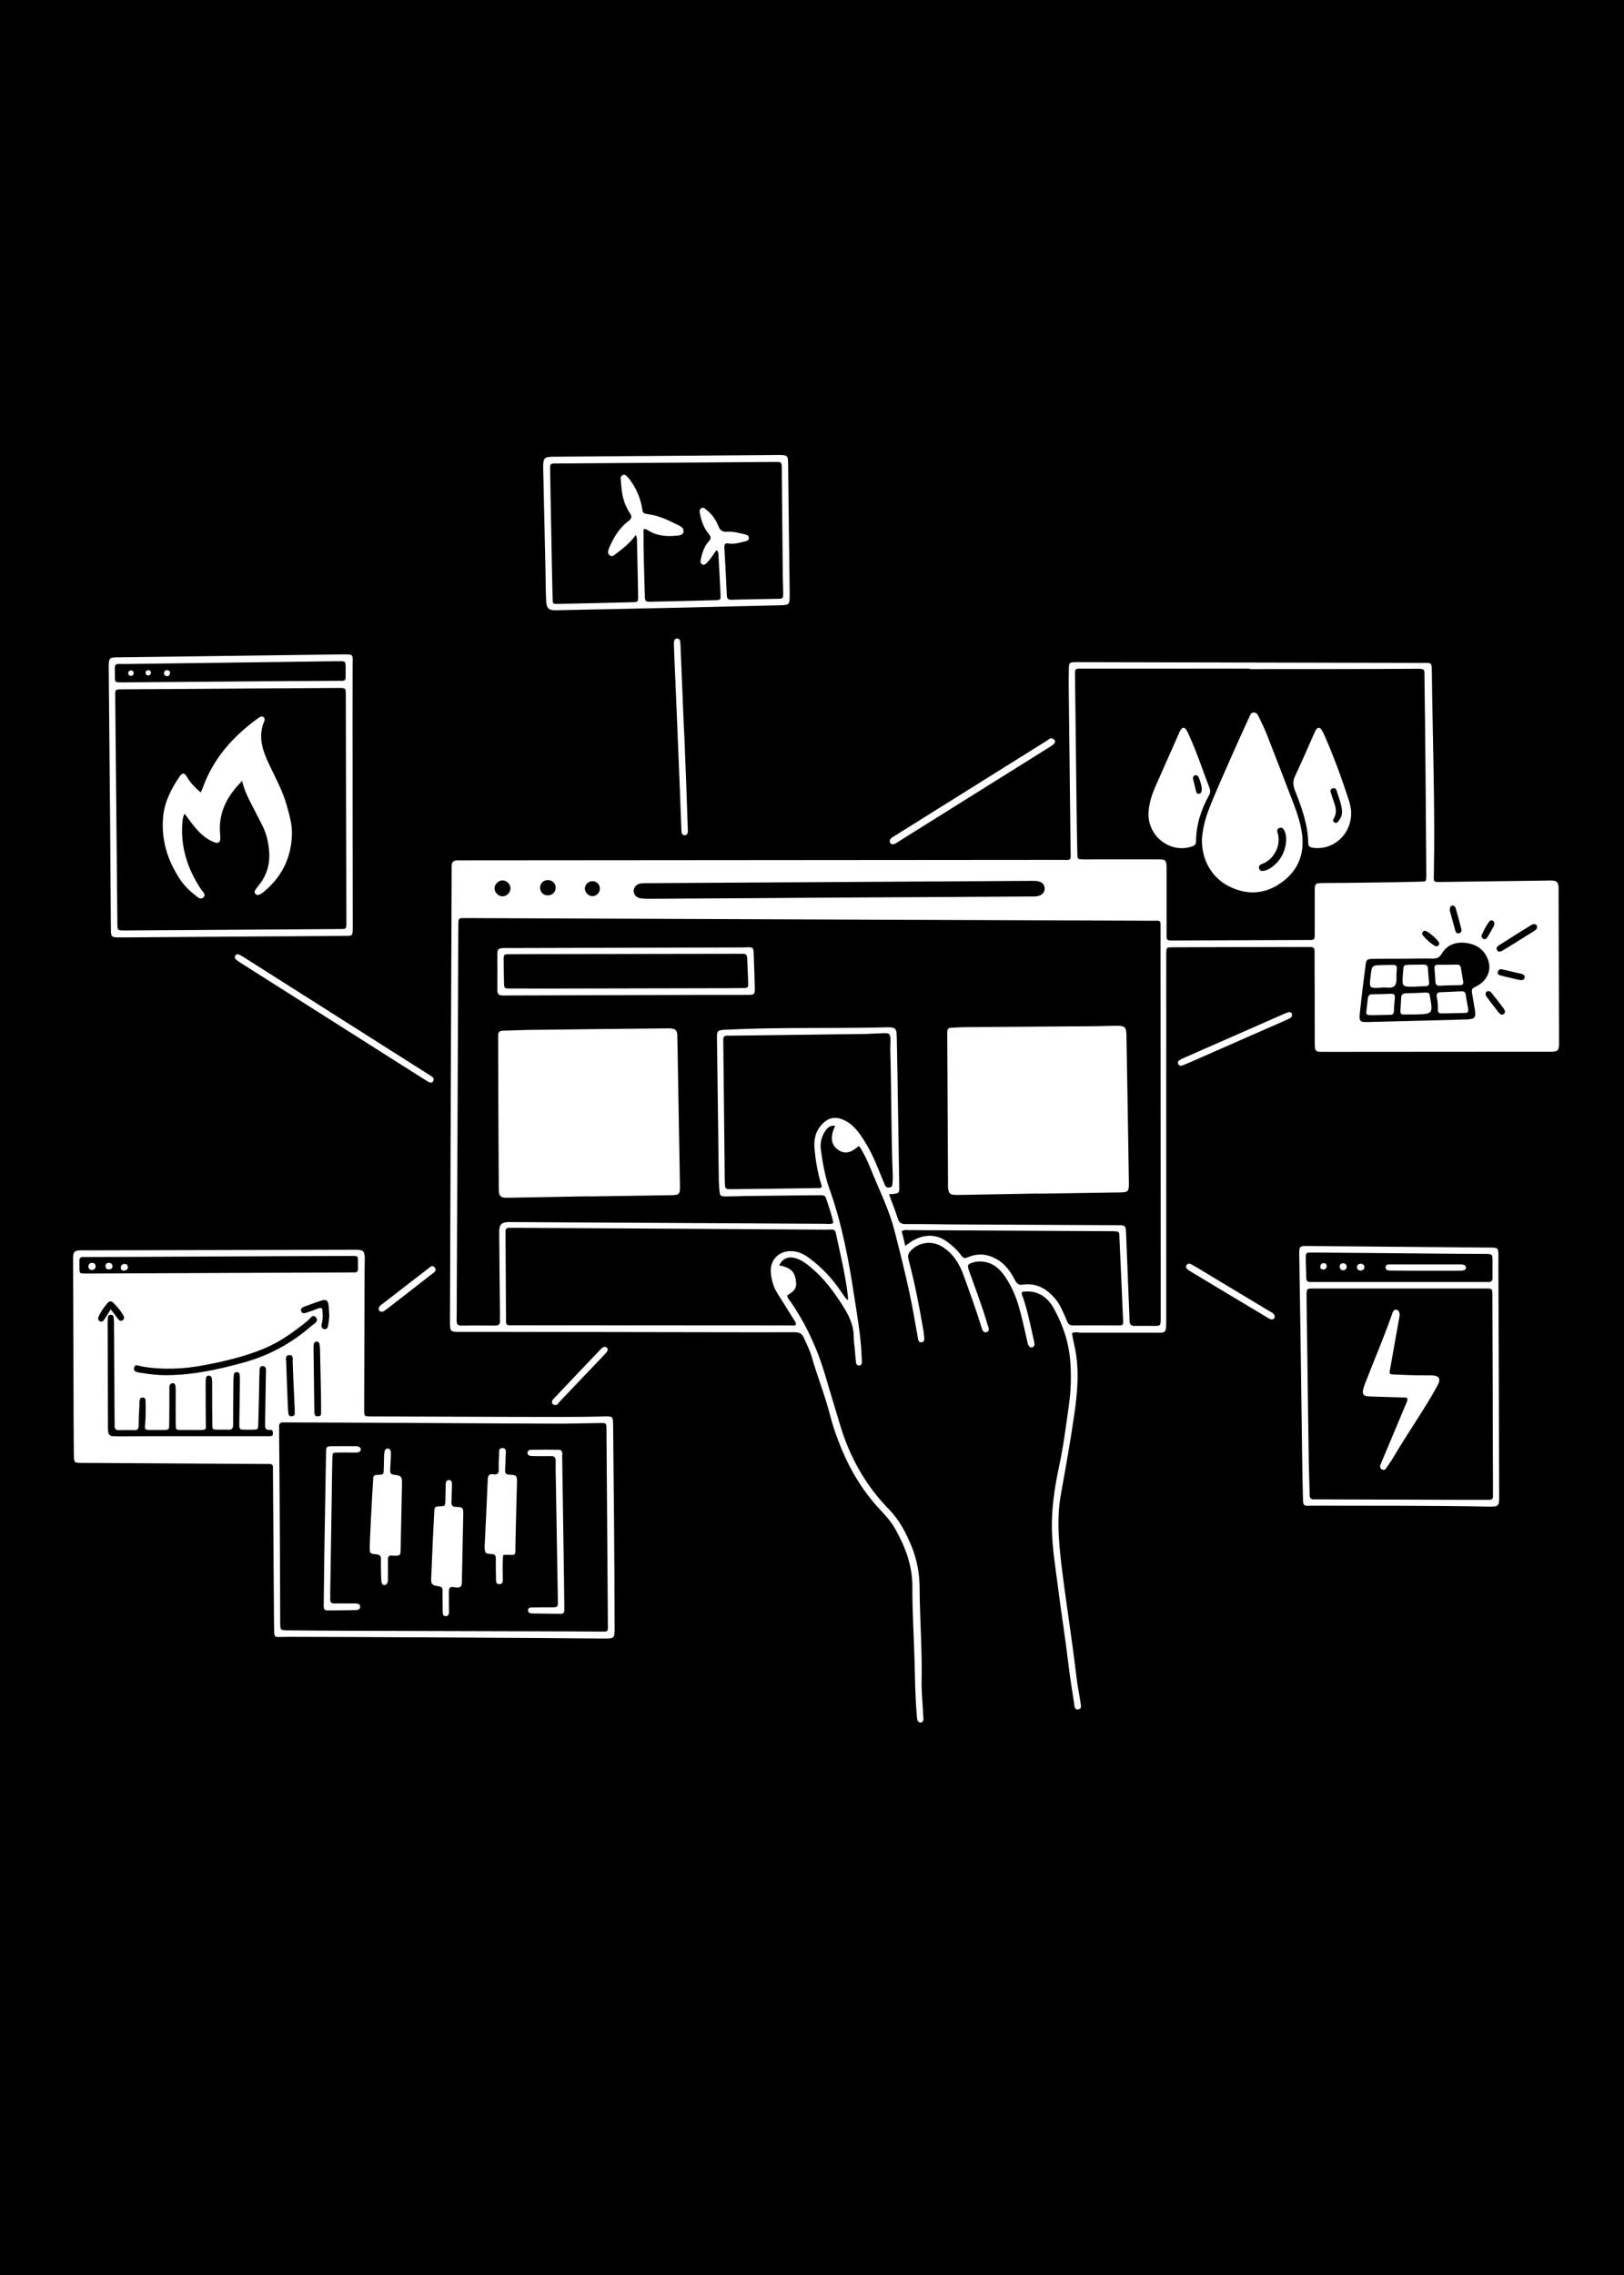 <svg width="200" height="280" viewBox="0 0 200 280" fill="none" xmlns="http://www.w3.org/2000/svg">
<rect width="200" height="280" fill="black"/>
<path d="M132.014 164.1C132.166 165.012 132.413 165.925 132.546 166.856C132.888 169.29 132.641 171.685 132.299 174.1C131.824 177.408 131.234 180.678 130.645 183.967C130.151 186.685 130.36 189.404 130.664 192.123C131.215 196.876 132.014 201.609 132.565 206.362C132.679 207.408 132.907 208.454 133.059 209.499C133.097 209.803 133.268 210.26 132.85 210.374C132.318 210.507 132.318 209.956 132.28 209.651C131.995 207.883 131.729 206.115 131.52 204.347C131.158 201.362 130.683 198.416 130.303 195.431C129.999 192.997 129.581 190.583 129.543 188.111C129.505 185.545 129.885 183.035 130.417 180.545C130.968 177.997 131.291 175.412 131.653 172.826C131.881 171.134 131.938 169.442 131.824 167.75C131.672 165.335 130.93 163.111 129.771 161.02C128.878 159.404 127.49 158.738 125.874 159.005C125.76 159.271 125.912 159.48 125.988 159.689C126.578 161.438 126.939 163.263 127.338 165.069C127.376 165.221 127.414 165.373 127.395 165.507C127.376 165.659 127.281 165.792 127.11 165.83C126.939 165.868 126.825 165.811 126.711 165.659C126.559 165.449 126.54 165.202 126.483 164.974C126.141 163.491 125.836 162.008 125.399 160.564C125 159.271 124.449 158.073 123.67 156.97C122.909 155.906 121.921 155.221 120.552 155.259C120.381 155.259 120.191 155.297 120.02 155.335C119.108 155.563 119.07 155.678 119.393 156.552C120.172 158.719 120.99 160.868 121.636 163.092C121.731 163.396 121.959 163.795 121.522 163.948C121.085 164.1 120.971 163.662 120.876 163.358C120.21 161.21 119.45 159.119 118.69 157.008C118.158 155.544 117.397 154.29 116.029 153.434C114.755 152.655 113.159 152.864 112.151 153.947C111.847 154.271 111.771 154.575 111.885 155.012C112.646 157.883 113.216 160.792 113.71 163.719C113.748 163.967 113.786 164.195 113.805 164.442C113.843 164.746 113.9 165.126 113.52 165.202C113.102 165.278 113.083 164.898 113.026 164.594C112.874 163.7 112.703 162.807 112.55 161.913C111.923 158.396 111.049 154.917 110.156 151.457C109.585 149.214 108.597 147.122 107.704 145.012C107.228 143.871 106.791 142.693 106.164 141.628C106.05 141.419 105.955 141.191 105.746 141.058C104.739 141.951 103.959 142.065 103.161 141.476C102.325 140.849 102.211 139.879 102.857 138.567C102.135 138.453 101.792 138.928 101.507 139.404C101.127 140.05 100.994 140.753 101.089 141.495C101.317 143.111 101.583 144.727 102.135 146.286C103.693 150.62 104.529 155.107 105.214 159.632C105.556 161.875 105.955 164.119 106.088 166.381C106.107 166.799 106.126 167.237 106.145 167.655C106.145 167.845 106.069 168.016 105.86 168.054C105.613 168.092 105.442 167.94 105.423 167.712C105.366 167.18 105.309 166.628 105.271 166.077C105.214 165.526 105.138 164.993 105.138 164.442C105.119 163.054 104.529 161.875 103.807 160.735C102.705 158.986 101.469 157.332 99.873 156.001C99.264 155.487 98.637 155.012 97.858 154.822C97.003 154.613 96.356 154.936 95.957 155.735C97.269 155.982 97.801 156.438 97.991 157.446C98.181 158.415 97.953 158.852 96.965 159.423C96.946 159.765 97.193 159.974 97.364 160.202C99.246 162.959 100.633 165.925 101.583 169.119C102.192 171.21 102.838 173.301 103.465 175.393C104.644 179.328 106.601 182.826 109.471 185.754C110.764 187.085 111.562 188.625 112.246 190.279C112.931 191.952 113.254 193.701 113.254 195.507C113.273 199.271 113.577 203.016 113.501 206.781C113.463 208.206 113.634 209.632 113.691 211.039C113.691 211.229 113.729 211.4 113.729 211.591C113.729 211.781 113.634 211.952 113.425 211.99C113.159 212.047 113.026 211.857 112.969 211.648C112.912 211.419 112.912 211.172 112.893 210.925C112.703 208.758 112.684 206.571 112.627 204.385C112.55 201.362 112.341 198.32 112.36 195.298C112.379 192.674 111.467 190.317 110.194 188.073C109.585 187.009 108.692 186.172 107.894 185.26C105.803 182.883 104.301 180.164 103.199 177.218C102.819 176.229 102.496 175.221 102.23 174.195C101.602 171.761 100.671 169.423 99.968 167.008C99.74 166.191 99.341 165.43 98.998 164.651C98.77 164.138 98.447 163.967 97.877 163.967C94.703 163.986 91.51 163.967 88.335 163.967C77.825 163.948 67.295 163.929 56.784 163.929C55.415 163.929 55.415 163.929 55.415 162.579C55.472 144.061 55.548 125.525 55.624 107.008C55.624 106.856 55.624 106.704 55.624 106.552C55.624 106.095 55.871 105.905 56.309 105.886C56.613 105.886 56.917 105.886 57.221 105.886C81.664 105.867 106.088 105.848 130.531 105.829C132.052 105.829 131.862 106.057 131.843 104.46C131.767 97.825 131.691 91.19 131.615 84.536C131.615 83.776 131.615 83.015 131.634 82.255C131.653 81.552 131.71 81.513 132.432 81.495C132.679 81.495 132.926 81.495 133.154 81.495C147.124 81.532 161.114 81.552 175.084 81.59C176.319 81.59 176.319 81.418 176.338 82.825C176.433 91.038 176.737 99.251 176.585 107.464C176.566 108.662 176.452 108.548 177.631 108.548C181.926 108.491 186.241 108.434 190.536 108.377C190.746 108.377 190.955 108.358 191.164 108.377C191.734 108.415 191.886 108.586 191.943 109.156C191.962 109.327 191.943 109.518 191.943 109.708C191.962 115.829 191.981 121.951 192 128.073C192 128.263 192 128.434 192 128.624C191.943 129.29 191.829 129.404 191.164 129.442C190.974 129.461 190.803 129.442 190.612 129.442C181.451 129.442 172.309 129.461 163.147 129.461C161.931 129.461 161.931 129.461 161.912 128.263C161.912 124.898 161.912 121.533 161.893 118.168C161.893 117.921 161.893 117.673 161.893 117.445C161.893 116.552 161.893 116.552 160.999 116.552C155.506 116.552 150.032 116.571 144.539 116.59C144.349 116.59 144.178 116.59 143.988 116.609C143.76 116.609 143.665 116.742 143.646 116.951C143.627 117.255 143.627 117.559 143.627 117.864C143.627 132.712 143.627 147.579 143.627 162.427C143.627 164.214 143.589 164.024 142.049 164.024C139.027 164.024 135.986 164.024 132.964 164.024C132.698 163.986 132.356 163.891 132.014 164.1ZM109.49 147.008C109.87 148.016 110.251 148.985 110.555 149.955C110.726 150.487 110.992 150.658 111.524 150.658C113.406 150.639 115.287 150.678 117.169 150.697C123.955 150.735 130.74 150.754 137.545 150.792C138.628 150.792 138.647 150.811 138.685 151.894C138.78 154.29 138.875 156.685 138.97 159.081C139.008 160.24 139.084 161.381 139.103 162.541C139.122 162.997 139.274 163.206 139.75 163.187C140.51 163.168 141.27 163.187 142.03 163.187C142.924 163.187 142.943 163.187 142.943 162.313C142.943 159.651 142.943 156.97 142.943 154.309C142.943 140.963 142.924 127.636 142.924 114.289C142.924 113.149 142.981 113.339 141.954 113.32C141.802 113.32 141.65 113.32 141.498 113.32C129.619 113.282 117.739 113.225 105.86 113.187C89.799 113.13 73.738 113.054 57.677 112.997C56.347 112.997 56.461 112.845 56.442 114.213C56.385 129.271 56.328 144.347 56.252 159.404C56.252 160.43 56.252 161.457 56.233 162.503C56.233 162.94 56.347 163.168 56.841 163.149C58.209 163.13 59.578 163.13 60.927 163.149C61.383 163.149 61.611 163.035 61.574 162.541C61.554 162.275 61.574 161.989 61.574 161.723C61.535 158.358 61.498 154.993 61.478 151.628C61.478 150.716 61.745 150.43 62.638 150.411C62.847 150.411 63.056 150.411 63.265 150.411C76.019 150.487 88.792 150.544 101.545 150.62C101.907 150.62 102.268 150.716 102.629 150.525C102.458 149.594 102.135 148.719 101.849 147.826C101.621 147.103 101.602 147.103 100.842 147.103C97.877 147.141 94.893 147.16 91.928 147.198C91.073 147.217 90.236 147.255 89.381 147.255C88.716 147.255 88.659 147.16 88.602 146.533C88.564 146.115 88.525 145.677 88.525 145.259C88.45 139.404 88.374 133.567 88.297 127.712C88.278 126.875 88.392 126.799 89.229 126.742C95.9 126.4 102.572 126.609 109.224 126.438C110.289 126.419 110.422 126.571 110.441 127.655C110.498 130.62 110.555 133.586 110.593 136.571C110.65 139.689 110.688 142.807 110.745 145.944C110.764 146.875 110.745 146.875 109.794 146.97C109.699 146.951 109.642 146.97 109.49 147.008ZM153.929 82.35C153.929 82.331 153.929 82.312 153.929 82.293C147.105 82.293 140.282 82.293 133.458 82.293C132.318 82.293 132.375 82.198 132.394 83.377C132.451 88.776 132.527 94.175 132.584 99.555C132.603 101.4 132.641 103.263 132.679 105.107C132.698 105.753 132.698 105.753 133.344 105.772C133.762 105.791 134.2 105.772 134.618 105.772C137.317 105.772 140.016 105.772 142.715 105.772C143.551 105.772 143.646 105.886 143.665 106.723C143.665 106.932 143.665 107.141 143.665 107.35C143.665 109.898 143.665 112.445 143.665 114.993C143.665 115.753 143.684 115.753 144.425 115.753C149.994 115.734 155.582 115.715 161.152 115.696C161.893 115.696 161.912 115.677 161.912 114.936C161.912 113.206 161.912 111.476 161.912 109.746C161.912 108.7 161.931 108.7 162.995 108.681C164.896 108.662 166.816 108.662 168.716 108.624C170.807 108.605 172.898 108.567 174.989 108.51C175.635 108.491 175.635 108.491 175.654 107.864C175.654 107.768 175.654 107.673 175.654 107.597C175.616 103.415 175.597 99.232 175.559 95.05C175.521 91.076 175.483 87.103 175.426 83.129C175.426 82.331 175.407 82.331 174.628 82.312C174.475 82.312 174.323 82.312 174.171 82.312C167.462 82.35 160.695 82.35 153.929 82.35ZM104.415 160.031C104.434 159.86 104.434 159.784 104.434 159.689C104.187 157.313 103.636 154.974 103.123 152.636C102.781 151.096 103.028 151.343 101.526 151.343C88.735 151.248 75.962 151.191 63.17 151.115C63.018 151.115 62.866 151.115 62.714 151.115C62.41 151.096 62.258 151.248 62.258 151.552C62.258 151.742 62.258 151.913 62.258 152.103C62.277 155.468 62.296 158.833 62.315 162.199C62.315 162.351 62.334 162.503 62.315 162.655C62.296 163.016 62.486 163.13 62.809 163.111C62.923 163.111 63.056 163.111 63.17 163.111C74.555 163.111 85.96 163.13 97.345 163.13C97.573 163.13 97.82 163.225 98.029 163.016C97.991 162.674 97.782 162.446 97.63 162.199C97.022 161.191 96.376 160.202 95.748 159.195C95.254 158.415 95.007 157.541 94.931 156.628C94.798 155.126 95.862 153.986 97.364 153.986C98.181 153.986 98.903 154.29 99.55 154.765C101.184 155.944 102.553 157.408 103.655 159.081C103.883 159.385 104.054 159.727 104.415 160.031ZM101.165 146.153C101.222 145.963 101.165 145.83 101.108 145.677C100.69 144.29 100.443 142.845 100.31 141.4C100.196 140.24 100.443 139.176 101.298 138.301C102.021 137.579 102.838 137.388 103.788 137.788C104.72 138.168 105.385 138.871 105.955 139.67C106.772 140.849 107.438 142.103 107.97 143.415C108.293 144.233 108.654 145.031 108.977 145.849C109.091 146.115 109.281 146.191 109.547 146.153C109.813 146.115 109.889 145.963 109.908 145.715C109.928 145.354 109.966 144.993 109.946 144.632C109.737 139.518 109.794 134.385 109.642 129.27C109.623 128.814 109.68 128.358 109.661 127.902C109.623 127.217 109.528 127.141 108.825 127.16C108.103 127.179 107.381 127.236 106.639 127.255C101.184 127.331 95.729 127.388 90.274 127.464C90.027 127.464 89.78 127.483 89.552 127.464C89.21 127.445 89.058 127.617 89.077 127.959C89.077 128.111 89.077 128.263 89.077 128.415C89.134 133.776 89.191 139.137 89.248 144.499C89.248 144.86 89.248 145.221 89.267 145.582C89.305 146.362 89.324 146.362 90.122 146.362C93.581 146.324 97.022 146.286 100.481 146.229C100.709 146.229 100.937 146.267 101.165 146.153ZM111.486 153.339C111.79 153.13 111.961 152.978 112.17 152.845C113.539 151.97 115.154 151.723 116.656 152.845C117.245 153.282 117.796 153.757 118.234 154.328C118.69 154.936 118.709 154.936 119.374 154.67C120.457 154.252 121.484 154.328 122.529 154.86C123.708 155.449 124.43 156.438 125 157.56C125.228 157.978 125.418 158.187 125.969 158.111C127.129 157.94 128.174 158.244 129.106 159.005C129.771 159.556 130.303 160.202 130.683 160.982C130.949 161.533 131.196 162.084 131.424 162.636C131.577 163.016 131.786 163.13 132.185 163.13C134.009 163.111 135.815 163.13 137.64 163.13C138.324 163.13 138.343 163.111 138.305 162.408C138.172 159.1 138.02 155.811 137.868 152.503C137.83 151.533 137.963 151.552 136.822 151.533C128.516 151.495 120.21 151.438 111.904 151.4C111.638 151.4 111.353 151.324 111.049 151.552C111.201 152.103 111.334 152.655 111.486 153.339ZM103.332 110.468C111.239 110.43 119.146 110.392 127.053 110.335C127.376 110.335 127.718 110.354 128.041 110.221C128.44 110.05 128.668 109.746 128.649 109.308C128.63 108.909 128.402 108.643 128.022 108.51C127.699 108.396 127.357 108.415 127.034 108.415C111.182 108.51 95.349 108.605 79.497 108.7C79.288 108.7 79.06 108.7 78.87 108.738C78.357 108.833 78.034 109.232 78.034 109.67C78.053 110.088 78.338 110.449 78.813 110.544C79.136 110.601 79.478 110.62 79.801 110.62C87.651 110.582 95.482 110.525 103.332 110.468ZM180.653 125.468C181.603 125.43 181.774 125.259 181.641 124.308C181.546 123.681 181.413 123.054 181.318 122.426C181.204 121.704 181.204 121.704 181.869 121.362C183.124 120.715 183.713 119.442 183.276 118.187C182.839 116.913 181.869 116.229 180.577 116.057C179.303 115.886 178.201 116.267 177.536 117.407C177.25 117.883 176.927 117.978 176.452 117.978C175.274 117.959 174.095 117.978 172.917 117.997C171.624 117.997 170.313 117.997 169.02 118.016C168.374 118.035 168.26 118.13 168.184 118.719C167.918 120.734 167.671 122.75 167.462 124.746C167.367 125.696 167.481 125.81 168.412 125.791C170.427 125.734 178.6 125.544 180.653 125.468ZM189.301 114.042C189.282 113.757 188.959 113.624 188.579 113.852C187.248 114.67 185.918 115.506 184.606 116.343C184.378 116.476 184.226 116.685 184.359 116.932C184.511 117.198 184.777 117.141 184.986 117.027C185.386 116.799 185.766 116.552 186.146 116.324C187.039 115.772 187.932 115.202 188.826 114.651C189.054 114.499 189.32 114.384 189.301 114.042ZM62.866 109.365C62.885 108.833 62.429 108.377 61.916 108.358C61.403 108.339 60.927 108.795 60.908 109.308C60.889 109.822 61.364 110.316 61.859 110.316C62.391 110.335 62.847 109.879 62.866 109.365ZM67.466 108.32C66.915 108.32 66.496 108.738 66.515 109.289C66.534 109.803 66.915 110.183 67.428 110.202C67.979 110.221 68.435 109.803 68.435 109.27C68.454 108.738 68.017 108.32 67.466 108.32ZM72.94 108.453C72.446 108.453 72.027 108.89 72.027 109.384C72.046 109.86 72.503 110.316 72.978 110.297C73.472 110.297 73.89 109.841 73.871 109.346C73.871 108.833 73.453 108.434 72.94 108.453ZM183.295 121.989C182.972 121.989 182.839 122.331 183.067 122.654C183.542 123.32 184.055 123.947 184.549 124.594C184.701 124.784 184.91 124.993 185.157 124.822C185.443 124.632 185.348 124.347 185.176 124.118C184.701 123.491 184.226 122.864 183.732 122.255C183.618 122.103 183.485 121.97 183.295 121.989ZM178.543 112.065C178.752 112.826 178.999 113.719 179.246 114.613C179.303 114.803 179.474 114.917 179.683 114.86C179.931 114.803 180.026 114.594 179.969 114.365C179.759 113.491 179.512 112.616 179.265 111.761C179.208 111.552 179.037 111.4 178.771 111.476C178.6 111.552 178.543 111.723 178.543 112.065ZM187.172 120.62C187.476 120.658 187.723 120.601 187.761 120.297C187.799 120.031 187.59 119.917 187.381 119.86C186.583 119.67 185.785 119.499 185.005 119.308C184.777 119.251 184.568 119.308 184.473 119.556C184.359 119.86 184.587 120.012 184.834 120.069C185.614 120.278 186.412 120.43 187.172 120.62ZM175.464 114.556C175.217 114.575 175.046 114.898 175.198 115.088C175.635 115.62 176.148 116.095 176.756 116.438C176.984 116.571 177.27 116.343 177.25 116.095C177.231 115.772 175.787 114.518 175.464 114.556ZM184.036 113.662C184.017 113.472 183.96 113.339 183.789 113.301C183.637 113.244 183.485 113.301 183.39 113.434C183.029 113.947 182.725 114.499 182.477 115.088C182.401 115.278 182.496 115.43 182.668 115.544C182.858 115.658 183.048 115.563 183.143 115.411C183.447 114.936 183.713 114.422 183.998 113.928C184.036 113.833 184.017 113.719 184.036 113.662ZM35.629 201.457C35.23 201.457 34.85 201.476 34.45 201.476C33.861 201.495 33.785 201.457 33.766 200.83C33.747 199.708 33.728 198.587 33.728 197.465C33.69 192.009 33.652 186.552 33.614 181.096C33.614 180.944 33.614 180.792 33.614 180.64C33.633 180.355 33.519 180.183 33.196 180.183C32.949 180.183 32.702 180.183 32.474 180.183C24.985 180.145 17.496 180.088 10.007 180.05C9.152 180.05 9.114 180.012 9.095 179.1C9.076 176.742 9.057 174.366 9.057 172.008C9.038 166.438 9.019 160.849 9 155.278C9 155.088 9 154.917 9 154.727C9.038 154.081 9.171 153.928 9.817 153.89C10.064 153.871 10.312 153.89 10.54 153.89C21.545 153.871 32.55 153.833 43.555 153.814C43.669 153.814 43.802 153.814 43.916 153.814C44.733 153.833 44.904 154.005 44.923 154.86C44.923 155.259 44.904 155.64 44.904 156.039C44.885 161.856 44.866 167.674 44.847 173.491C44.847 174.309 44.847 174.328 45.722 174.328C51.728 174.347 57.715 174.366 63.721 174.385C67.352 174.385 71.001 174.423 74.631 174.328C75.411 174.309 75.487 174.385 75.506 175.221C75.544 179.157 75.582 183.111 75.62 187.047C75.658 191.438 75.677 195.83 75.696 200.241C75.696 201.666 75.696 201.666 74.308 201.666C67.694 201.59 41.92 201.457 35.629 201.457ZM35.591 175.069C35.344 175.069 35.097 175.069 34.869 175.069C34.526 175.05 34.374 175.202 34.374 175.564C34.393 175.811 34.374 176.058 34.374 176.286C34.412 180.83 34.45 185.374 34.469 189.936C34.489 193.187 34.489 196.419 34.508 199.67C34.508 200.64 34.526 200.64 35.439 200.659C38.499 200.678 41.559 200.716 44.619 200.716C51.5 200.735 58.38 200.754 65.261 200.773C68.112 200.773 70.963 200.792 73.814 200.811C75.011 200.811 74.859 200.906 74.859 199.727C74.841 196.99 74.822 194.271 74.802 191.533C74.764 186.343 74.726 181.172 74.688 175.982C74.688 175.126 74.688 175.126 73.852 175.145C72.18 175.164 70.526 175.221 68.853 175.221C64.139 175.221 41.958 175.069 35.591 175.069ZM10.939 154.708C10.692 154.708 10.444 154.708 10.216 154.708C9.912 154.708 9.779 154.841 9.779 155.145C9.779 155.297 9.779 155.449 9.779 155.601C9.798 156.856 9.665 156.742 10.882 156.742C21.545 156.704 32.227 156.647 42.89 156.609C43.137 156.609 43.384 156.59 43.612 156.609C43.954 156.628 44.125 156.476 44.087 156.115C44.068 155.925 44.087 155.754 44.087 155.563C44.087 154.499 44.144 154.575 43.118 154.575C37.739 154.575 16.28 154.708 10.939 154.708ZM23.54 176.761C25.992 176.761 28.444 176.761 30.896 176.761C31.656 176.761 32.417 176.761 33.177 176.761C33.405 176.761 33.595 176.761 33.614 176.438C33.614 176.153 33.557 175.944 33.215 175.982C32.664 176.039 32.645 175.697 32.645 175.297C32.683 173.301 32.702 171.305 32.74 169.309C32.74 169.119 32.759 168.948 32.759 168.757C32.759 168.491 32.759 168.168 32.379 168.13C32.018 168.111 31.96 168.415 31.96 168.7C31.96 168.91 31.96 169.119 31.942 169.328C31.904 171.305 31.866 173.263 31.808 175.24C31.79 175.944 31.77 175.944 31.086 175.963C30.782 175.963 30.478 175.963 30.174 175.963C29.49 175.944 29.471 175.944 29.471 175.24C29.49 173.453 29.528 171.666 29.547 169.879C29.547 169.632 29.547 169.385 29.509 169.157C29.471 168.967 29.319 168.853 29.11 168.872C28.938 168.891 28.824 169.005 28.805 169.157C28.767 169.423 28.748 169.689 28.748 169.974C28.729 171.761 28.71 173.548 28.71 175.335C28.71 175.792 28.577 176.001 28.083 175.963C27.665 175.944 27.228 175.963 26.81 175.963C26.163 175.944 26.163 175.944 26.144 175.316C26.125 173.681 26.125 172.046 26.125 170.411C26.125 170.202 26.125 169.993 26.106 169.784C26.087 169.518 25.992 169.309 25.688 169.309C25.403 169.309 25.365 169.556 25.346 169.765C25.327 170.012 25.327 170.24 25.327 170.488C25.327 172.066 25.327 173.643 25.346 175.221C25.346 175.887 25.517 176.001 24.548 176.001C23.826 176.001 23.084 176.001 22.362 176.001C21.659 176.001 21.659 175.982 21.64 175.278C21.621 173.948 21.64 172.617 21.64 171.286C21.64 171.039 21.64 170.792 21.602 170.564C21.583 170.373 21.469 170.221 21.241 170.24C21.032 170.259 20.917 170.392 20.879 170.583C20.841 170.792 20.86 171.001 20.86 171.21C20.86 172.541 20.86 173.872 20.841 175.202C20.841 175.982 20.822 175.982 20.024 176.001C19.625 176.001 19.245 176.001 18.846 176.001C17.705 176.001 17.819 176.039 17.895 174.955C17.914 174.708 17.933 174.48 17.933 174.233C17.933 173.662 17.952 173.073 17.933 172.503C17.933 172.237 17.876 171.989 17.553 172.008C17.23 172.008 17.192 172.275 17.173 172.522C17.154 172.636 17.173 172.769 17.173 172.883C17.135 173.739 17.078 174.575 17.078 175.431C17.078 175.849 16.964 176.039 16.508 176.02C15.9 176.001 15.291 176.001 14.683 176.02C14.227 176.039 14.094 175.83 14.113 175.431C14.132 175.24 14.113 175.069 14.113 174.879C14.094 170.887 14.056 166.875 14.037 162.883C14.037 162.617 14.018 162.332 13.98 162.065C13.961 161.894 13.828 161.818 13.657 161.818C13.486 161.818 13.334 161.894 13.315 162.046C13.258 162.313 13.258 162.579 13.258 162.864C13.277 167.103 13.277 171.343 13.296 175.583C13.296 175.773 13.296 175.944 13.315 176.134C13.334 176.514 13.524 176.761 13.923 176.761C14.17 176.761 14.398 176.78 14.645 176.78C17.591 176.761 20.556 176.761 23.54 176.761ZM20.613 169.252C23.768 169.233 26.791 168.567 29.813 167.75C33.025 166.894 35.895 165.354 38.385 163.168C38.689 162.902 39.278 162.636 38.936 162.179C38.518 161.628 38.214 162.294 37.929 162.522C36.256 163.872 34.526 165.145 32.512 165.982C30.117 166.97 27.608 167.56 25.08 168.035C22.533 168.51 19.967 168.624 17.401 168.168C17.078 168.111 16.622 167.807 16.508 168.358C16.413 168.834 16.907 168.891 17.268 168.948C18.37 169.138 19.492 169.271 20.613 169.252ZM39.411 166.058C39.411 165.849 39.392 165.64 39.354 165.43C39.316 165.24 39.183 165.107 38.974 165.126C38.746 165.145 38.67 165.297 38.632 165.487C38.613 165.659 38.613 165.849 38.613 166.039C38.651 168.491 38.67 170.944 38.708 173.396C38.708 173.605 38.708 173.815 38.746 174.024C38.784 174.309 38.993 174.328 39.221 174.309C39.43 174.29 39.544 174.176 39.544 173.967C39.544 173.777 39.544 173.605 39.544 173.415C39.563 172.199 39.43 167.294 39.411 166.058ZM36.047 167.636C36.047 167.313 36.161 166.761 35.648 166.78C35.078 166.78 35.23 167.351 35.249 167.712C35.306 169.575 35.382 171.457 35.458 173.32C35.477 173.567 35.496 173.796 35.534 174.043C35.572 174.271 35.743 174.309 35.933 174.309C36.142 174.29 36.275 174.214 36.294 173.986C36.294 173.777 36.294 173.567 36.294 173.358C36.256 172.522 36.066 168.719 36.047 167.636ZM40.552 161.913C40.514 161.381 40.514 160.982 40.457 160.602C40.381 160.069 40.153 159.898 39.658 160.05C38.917 160.278 38.176 160.564 37.435 160.83C37.206 160.925 36.978 161.077 37.092 161.381C37.206 161.666 37.454 161.666 37.701 161.571C38.214 161.4 38.727 161.229 39.24 161.02C39.563 160.906 39.696 161.001 39.715 161.324C39.753 161.837 39.772 162.351 39.639 162.864C39.563 163.168 39.544 163.529 39.944 163.586C40.343 163.643 40.4 163.263 40.438 162.959C40.514 162.579 40.533 162.179 40.552 161.913ZM13.638 161.153C13.999 161.609 14.246 161.932 14.493 162.275C14.645 162.503 14.854 162.655 15.101 162.503C15.348 162.351 15.291 162.065 15.177 161.856C14.835 161.286 14.398 160.773 13.923 160.316C13.733 160.126 13.448 160.126 13.277 160.335C12.82 160.868 12.421 161.419 12.136 162.065C12.041 162.275 12.079 162.503 12.307 162.617C12.554 162.75 12.706 162.579 12.839 162.408C13.068 162.046 13.315 161.666 13.638 161.153ZM82.291 74.821C77.71 74.916 73.149 75.011 68.568 75.107C67.561 75.126 67.295 74.916 67.257 73.852C67.2 72.711 67.2 71.551 67.181 70.392C67.086 66.114 66.99 61.856 66.895 57.578C66.876 56.38 67.01 56.209 68.226 56.209C77.463 56.133 86.701 56.076 95.957 56C96.965 56 97.041 56.057 97.06 57.084C97.117 62.331 97.174 67.559 97.25 72.806C97.25 72.92 97.25 73.053 97.25 73.167C97.25 74.479 97.231 74.46 95.938 74.498C91.377 74.612 86.834 74.707 82.291 74.821C82.291 74.821 82.291 74.802 82.291 74.821ZM88.24 67.711C87.822 68.243 87.537 68.814 87.062 69.251C86.91 69.403 86.758 69.593 86.511 69.479C86.226 69.365 86.245 69.099 86.302 68.852C86.473 68.034 86.72 67.255 87.29 66.627C87.613 66.285 87.556 66.057 87.29 65.715C86.663 64.973 86.359 64.08 86.188 63.148C86.131 62.901 86.15 62.654 86.416 62.521C86.644 62.407 86.796 62.597 86.967 62.73C87.67 63.243 88.145 63.947 88.469 64.745C88.678 65.259 88.944 65.487 89.533 65.449C90.255 65.392 90.978 65.582 91.681 65.753C91.947 65.829 92.251 65.905 92.232 66.247C92.213 66.551 91.928 66.589 91.7 66.647C91.053 66.799 90.407 67.008 89.723 66.894C89.305 66.818 89.191 66.989 89.21 67.388C89.324 69.346 89.419 71.323 89.514 73.3C89.533 73.681 89.685 73.833 90.084 73.814C91.985 73.757 93.904 73.738 95.805 73.7C96.433 73.681 96.451 73.662 96.451 72.996C96.451 72.084 96.394 71.171 96.394 70.278C96.356 66.095 96.318 61.913 96.28 57.73C96.28 56.855 96.261 56.855 95.444 56.855C86.473 56.913 77.501 56.989 68.53 57.046C67.732 57.046 67.732 57.065 67.751 57.863C67.789 59.992 67.808 62.103 67.865 64.232C67.922 67.388 67.979 70.544 68.055 73.681C68.074 74.327 68.074 74.346 68.72 74.327C71.78 74.27 74.841 74.194 77.901 74.118C78.585 74.099 78.585 74.08 78.585 73.358C78.547 71.209 78.509 69.061 78.452 66.894C78.452 66.57 78.49 66.247 78.3 65.848C77.578 66.837 76.684 67.54 75.772 68.224C75.582 68.376 75.392 68.548 75.126 68.376C74.841 68.186 74.859 67.92 74.936 67.654C74.993 67.483 75.069 67.312 75.145 67.141C75.677 65.962 76.38 64.897 77.406 64.118C77.787 63.833 77.863 63.586 77.578 63.167C77.083 62.426 76.779 61.608 76.627 60.734C76.532 60.145 76.494 59.536 76.437 58.928C76.418 58.738 76.494 58.567 76.684 58.471C76.874 58.376 77.045 58.471 77.178 58.605C77.33 58.757 77.482 58.909 77.597 59.08C78.338 60.106 78.851 61.228 79.06 62.464C79.174 63.167 79.155 63.186 79.915 63.3C81.265 63.49 82.443 64.099 83.641 64.688C83.945 64.84 84.23 65.069 84.173 65.449C84.116 65.867 83.717 65.886 83.394 65.924C82.158 66.057 80.98 65.981 79.877 65.316C79.706 65.221 79.535 65.049 79.25 65.145C79.231 67.939 79.345 70.753 79.421 73.586C79.44 74.023 79.668 74.061 80.01 74.061C82.709 74.004 85.408 73.947 88.107 73.871C88.735 73.852 88.754 73.833 88.735 73.167C88.659 71.475 88.564 69.783 88.469 68.072C88.43 67.977 88.43 67.844 88.24 67.711ZM43.441 114.27C43.422 115.164 43.422 115.183 42.529 115.183C38.803 115.221 35.078 115.24 31.352 115.259C25.992 115.297 20.632 115.335 15.272 115.373C15.063 115.373 14.854 115.373 14.645 115.373C13.714 115.354 13.676 115.316 13.657 114.403C13.619 110.012 13.6 105.62 13.562 101.228C13.505 94.955 13.448 88.681 13.391 82.407C13.391 82.255 13.391 82.103 13.391 81.951C13.41 81 13.486 80.905 14.436 80.905C23.578 80.791 32.74 80.658 41.882 80.544C43.688 80.525 43.422 80.43 43.422 82.103C43.403 87.35 43.441 114.08 43.441 114.27ZM42.586 85.639C42.586 84.669 42.586 84.669 41.673 84.669C32.797 84.726 23.901 84.784 15.025 84.841C14.189 84.841 14.17 84.859 14.189 85.696C14.284 95.012 14.36 104.308 14.455 113.624C14.455 114.518 14.474 114.518 15.367 114.518C15.481 114.518 15.614 114.518 15.729 114.518C24.377 114.461 33.006 114.403 41.654 114.346C41.768 114.346 41.901 114.346 42.015 114.346C42.642 114.327 42.642 114.308 42.661 113.662C42.661 113.472 42.661 113.301 42.661 113.111C42.642 108.586 42.586 90.278 42.586 85.639ZM41.502 83.795C41.711 83.795 41.92 83.776 42.129 83.795C42.433 83.814 42.566 83.662 42.566 83.358C42.566 82.958 42.566 82.578 42.566 82.179C42.547 81.38 42.547 81.38 41.768 81.38C41.654 81.38 41.521 81.38 41.407 81.38C32.797 81.495 24.206 81.609 15.595 81.723C13.923 81.742 14.151 81.457 14.151 83.263C14.151 83.966 14.17 83.966 14.854 83.985C14.968 83.985 15.101 83.985 15.215 83.985C19.587 83.966 37.092 83.795 41.502 83.795ZM184.625 184.29C184.625 184.48 184.625 184.651 184.606 184.841C184.587 185.202 184.378 185.393 184.036 185.412C183.827 185.431 183.618 185.431 183.409 185.431C176.281 185.298 169.172 185.336 162.045 185.317C160.315 185.317 160.505 185.583 160.448 183.777C160.372 181.058 160.353 178.32 160.315 175.602C160.22 168.624 160.125 161.666 160.011 154.689C159.992 153.301 159.954 153.339 161.342 153.358C168.735 153.415 176.129 153.491 183.523 153.548C183.618 153.548 183.713 153.548 183.789 153.548C184.435 153.586 184.511 153.662 184.53 154.309C184.549 154.86 184.53 155.392 184.53 155.944C184.549 160.411 184.625 179.328 184.625 184.29ZM183.827 169.48C183.808 166.115 183.808 162.75 183.789 159.385C183.789 158.586 183.77 158.586 182.991 158.586C182.23 158.586 181.47 158.586 180.71 158.586C174.399 158.586 168.108 158.586 161.798 158.586C160.923 158.586 160.904 158.586 160.904 159.48C160.923 161.362 160.942 163.244 160.98 165.107C161.037 170.221 161.114 175.355 161.19 180.469C161.209 181.628 161.266 182.769 161.285 183.929C161.285 184.328 161.399 184.575 161.855 184.537C162.064 184.518 162.273 184.537 162.482 184.537C168.564 184.556 174.666 184.575 180.748 184.594C181.622 184.594 182.496 184.594 183.39 184.594C183.732 184.594 183.884 184.461 183.865 184.119C183.846 183.91 183.865 183.701 183.865 183.491C183.846 179.499 183.827 170.164 183.827 169.48ZM168.678 154.214C166.321 154.195 163.946 154.176 161.589 154.157C160.828 154.157 160.809 154.176 160.809 154.879C160.809 155.659 160.866 156.457 160.866 157.236C160.866 157.598 160.98 157.807 161.399 157.788C161.589 157.769 161.76 157.788 161.95 157.788C168.868 157.788 175.768 157.788 182.687 157.788C182.877 157.788 183.048 157.769 183.238 157.788C183.675 157.826 183.827 157.617 183.808 157.198C183.789 156.571 183.808 155.925 183.808 155.297C183.808 154.347 183.808 154.328 182.877 154.328C179.341 154.328 169.895 154.214 168.678 154.214ZM52.868 132.293C45.227 127.445 37.568 122.597 29.927 117.75C29.756 117.635 29.566 117.54 29.357 117.464C29.204 117.407 29.052 117.483 28.976 117.616C28.881 117.769 28.9 117.921 29.014 118.035C29.186 118.206 29.376 118.339 29.585 118.472C37.188 123.282 44.771 128.111 52.374 132.921C52.545 133.035 52.735 133.149 52.925 133.225C53.191 133.32 53.438 133.111 53.401 132.788C53.362 132.559 53.096 132.445 52.868 132.293ZM110.612 103.605C116.846 99.707 123.08 95.81 129.315 91.913C129.923 91.533 130.075 91.285 129.828 91.038C129.467 90.658 129.163 91 128.878 91.19C122.643 95.088 116.409 98.985 110.175 102.882C109.966 103.016 109.737 103.111 109.623 103.339C109.471 103.605 109.661 103.928 109.985 103.909C110.213 103.89 110.422 103.738 110.612 103.605ZM84.287 90.772C84.268 90.297 84.23 89.802 84.211 89.327C84.078 86.095 83.945 82.844 83.812 79.612C83.812 79.403 83.793 79.194 83.774 78.985C83.755 78.757 83.622 78.586 83.356 78.586C83.147 78.605 83.052 78.757 83.013 78.947C82.995 79.061 82.995 79.194 82.995 79.308C83.013 80.164 83.052 81 83.09 81.856C83.242 85.335 83.394 88.814 83.527 92.293C83.66 95.506 83.793 98.719 83.907 101.913C83.907 102.103 83.926 102.274 83.945 102.464C83.983 102.654 84.116 102.806 84.306 102.806C84.553 102.806 84.686 102.635 84.705 102.407C84.724 102.312 84.705 102.217 84.705 102.141C84.591 98.339 84.439 94.555 84.287 90.772ZM158.738 124.575C158.51 124.613 158.281 124.727 158.053 124.822C153.986 126.609 149.918 128.396 145.851 130.183C145.661 130.259 145.471 130.354 145.281 130.468C145.11 130.563 145.015 130.734 145.091 130.925C145.186 131.153 145.376 131.229 145.604 131.134C145.851 131.039 146.117 130.944 146.364 130.829C150.317 129.099 154.271 127.35 158.224 125.62C158.453 125.525 158.662 125.411 158.871 125.316C159.023 125.24 159.099 125.126 159.118 124.936C159.118 124.708 159.004 124.537 158.738 124.575ZM156.286 161.343C153.245 159.518 150.203 157.693 147.181 155.868C147.029 155.773 146.858 155.697 146.706 155.601C146.497 155.487 146.288 155.487 146.136 155.697C145.965 155.925 146.098 156.096 146.269 156.248C146.402 156.362 146.573 156.457 146.725 156.552C149.785 158.396 152.845 160.221 155.925 162.065C156.134 162.179 156.324 162.351 156.571 162.389C156.818 162.408 156.97 162.294 156.989 162.046C156.932 161.609 156.571 161.514 156.286 161.343ZM68.967 172.465C70.792 170.564 72.598 168.643 74.422 166.742C74.517 166.628 74.631 166.514 74.726 166.4C74.859 166.21 74.916 166.02 74.707 165.849C74.536 165.716 74.365 165.754 74.213 165.849C74.099 165.925 73.985 166.058 73.89 166.153C72.046 168.073 70.222 170.012 68.378 171.951C68.226 172.104 68.055 172.237 67.998 172.446C67.922 172.731 68.074 172.959 68.511 172.921C68.644 172.902 68.796 172.655 68.967 172.465ZM47.565 161.172C49.428 159.727 51.291 158.301 53.153 156.837C53.419 156.628 53.876 156.4 53.514 155.982C53.21 155.621 52.906 156.02 52.659 156.191C50.797 157.617 48.934 159.062 47.071 160.506C46.9 160.64 46.729 160.735 46.653 160.963C46.577 161.229 46.729 161.457 47.014 161.438C47.242 161.438 47.394 161.286 47.565 161.172ZM72.522 147.255C75.886 147.198 79.25 147.16 82.614 147.103C83.66 147.084 83.755 146.989 83.736 145.963C83.736 145.906 83.736 145.849 83.736 145.773C83.66 141.115 83.565 136.438 83.489 131.78C83.47 130.354 83.451 128.928 83.413 127.502C83.394 126.78 83.204 126.609 82.481 126.571C82.329 126.571 82.177 126.571 82.025 126.571C76.323 126.628 70.64 126.685 64.938 126.761C63.93 126.78 62.942 126.837 61.935 126.856C61.517 126.856 61.326 127.046 61.346 127.464C61.346 127.616 61.346 127.769 61.346 127.921C61.364 133.947 61.383 139.974 61.422 146.001C61.422 146.248 61.422 146.495 61.441 146.723C61.478 147.16 61.726 147.389 62.144 147.408C62.41 147.427 62.695 147.408 62.961 147.408C66.135 147.35 69.328 147.293 72.503 147.236C72.522 147.236 72.522 147.255 72.522 147.255ZM127.832 146.913C131.196 146.856 134.561 146.818 137.925 146.761C138.932 146.742 139.027 146.647 139.027 145.677C138.932 139.594 138.837 133.51 138.723 127.407C138.704 126.419 138.533 126.248 137.545 126.248C136.537 126.248 135.549 126.305 134.542 126.305C129.334 126.343 124.126 126.381 118.918 126.419C118.31 126.419 117.701 126.476 117.112 126.495C116.827 126.514 116.675 126.647 116.656 126.951C116.656 127.141 116.656 127.312 116.656 127.502C116.694 133.567 116.713 139.613 116.751 145.677C116.751 145.887 116.732 146.096 116.77 146.305C116.846 146.875 117.017 147.027 117.587 147.065C117.853 147.084 118.139 147.065 118.405 147.065C121.56 147.008 124.696 146.951 127.851 146.894C127.832 146.894 127.832 146.894 127.832 146.913ZM62.562 122.521C62.315 122.521 62.087 122.521 61.84 122.521C61.441 122.502 61.25 122.331 61.25 121.894C61.269 120.411 61.25 118.928 61.25 117.445C61.25 116.818 61.364 116.723 61.992 116.685C62.201 116.666 62.41 116.685 62.619 116.685C72.122 116.666 81.626 116.628 91.148 116.609C91.415 116.609 91.7 116.609 91.966 116.59C92.726 116.571 92.783 116.59 92.821 117.388C92.878 118.776 92.916 120.164 92.954 121.571C92.973 122.388 92.897 122.445 92.08 122.445C87.081 122.426 67.409 122.521 62.562 122.521ZM87.784 121.628C89.001 121.628 90.217 121.628 91.415 121.609C92.137 121.609 92.156 121.59 92.137 120.924C92.118 119.955 92.042 118.985 92.023 118.016C92.023 117.559 91.871 117.331 91.396 117.388C91.225 117.407 91.034 117.388 90.844 117.388C82.671 117.407 74.479 117.407 66.306 117.426C65.128 117.426 63.949 117.426 62.752 117.445C62.049 117.445 62.03 117.464 62.03 118.149C62.03 119.061 62.049 119.974 62.068 120.867C62.087 121.666 62.087 121.666 62.885 121.666C62.98 121.666 63.075 121.666 63.151 121.666C67.827 121.685 84.249 121.628 87.784 121.628ZM148.018 103.301C148.094 102.255 148.341 101.019 148.797 99.822C149.633 97.616 150.622 95.468 151.572 93.301C152.256 91.742 152.959 90.202 153.663 88.662C153.72 88.548 153.758 88.434 153.815 88.339C153.948 88.073 154.005 87.711 154.385 87.692C154.784 87.673 154.936 88.034 155.069 88.32C155.373 88.947 155.677 89.574 155.944 90.221C157.103 93.187 158.262 96.152 159.384 99.118C159.802 100.221 160.163 101.362 160.334 102.521C160.695 105.012 159.916 107.103 157.863 108.586C155.868 110.05 153.663 110.221 151.42 109.118C149.272 108.073 147.98 105.886 148.018 103.301ZM158.396 103.434C158.396 102.978 158.357 102.521 158.11 102.122C157.996 101.932 157.806 101.799 157.578 101.894C157.35 101.97 157.255 102.16 157.312 102.407C157.331 102.521 157.388 102.635 157.407 102.749C157.692 104.118 156.951 105.601 155.677 106.229C155.544 106.286 155.392 106.343 155.259 106.4C155.088 106.495 155.012 106.666 155.05 106.856C155.107 107.103 155.297 107.217 155.525 107.198C155.887 107.16 156.229 107.008 156.533 106.799C157.692 105.981 158.3 104.841 158.396 103.434ZM141.441 100.107C141.479 98.852 141.897 97.673 142.411 96.533C143.323 94.46 144.254 92.388 145.167 90.316C145.243 90.145 145.3 89.974 145.414 89.822C145.642 89.479 145.851 89.479 146.098 89.822C146.193 89.974 146.269 90.145 146.345 90.297C147.352 92.464 148.094 94.746 148.949 96.97C149.082 97.312 149.063 97.597 148.873 97.921C147.904 99.669 147.314 101.533 147.295 103.529C147.295 104.023 147.01 104.118 146.63 104.232C144.007 104.993 141.365 102.882 141.441 100.107ZM147.999 97.027C147.961 96.628 147.828 96.133 147.619 95.677C147.523 95.468 147.352 95.335 147.105 95.449C146.915 95.544 146.896 95.715 146.934 95.905C147.048 96.343 147.162 96.78 147.257 97.217C147.314 97.464 147.352 97.73 147.657 97.692C147.98 97.654 147.999 97.388 147.999 97.027ZM166.397 100.069C166.416 102.692 164.212 104.67 161.741 104.346C161.38 104.289 161.114 104.232 161.114 103.757C161.076 101.476 160.296 99.365 159.479 97.293C159.232 96.666 159.194 96.133 159.498 95.506C160.315 93.757 161.095 91.97 161.874 90.202C161.931 90.069 161.988 89.917 162.083 89.802C162.292 89.498 162.52 89.498 162.729 89.784C162.843 89.955 162.938 90.145 163.033 90.335C164.25 93.073 165.276 95.886 166.188 98.738C166.302 99.194 166.416 99.669 166.397 100.069ZM165.276 99.898C165.238 99.099 164.953 98.358 164.706 97.635C164.611 97.35 164.573 96.875 164.117 97.027C163.66 97.179 163.927 97.578 164.003 97.882C164.269 98.852 164.877 99.784 164.212 100.81C164.136 100.943 164.174 101.114 164.307 101.209C164.478 101.324 164.668 101.286 164.782 101.133C165.067 100.772 165.295 100.373 165.276 99.898ZM180.501 122.388C180.444 122.027 180.197 122.008 179.892 122.008C179.056 122.046 178.201 122.103 177.365 122.122C176.927 122.141 176.87 122.388 176.965 122.845C177.06 123.282 177.098 123.719 177.079 124.156C177.06 124.537 177.136 124.727 177.479 124.727C178.486 124.708 179.493 124.689 180.501 124.67C180.691 124.67 180.843 124.499 180.824 124.308C180.748 123.643 180.577 123.016 180.501 122.388ZM176.11 122.674C176.11 122.635 176.091 122.616 176.091 122.578C176.072 122.293 175.939 122.16 175.635 122.16C174.799 122.198 173.943 122.236 173.107 122.255C172.746 122.274 172.575 122.426 172.556 122.807C172.537 123.339 172.499 123.89 172.461 124.423C172.442 124.727 172.556 124.879 172.86 124.86C173.316 124.86 173.753 124.86 174.209 124.86C176.471 124.803 176.471 124.803 176.11 122.674ZM171.757 121.324C172.1 120.943 171.929 120.278 171.986 119.746C172.005 119.575 172.005 119.385 172.024 119.213C172.043 118.909 171.91 118.757 171.605 118.757C171.187 118.757 170.769 118.757 170.332 118.776C168.944 118.795 168.944 118.795 168.792 120.145C168.602 121.647 168.602 121.647 170.199 121.552C170.674 121.457 171.377 121.742 171.757 121.324ZM171.206 124.898C171.491 124.898 171.643 124.803 171.662 124.48C171.681 123.928 171.719 123.396 171.776 122.845C171.814 122.445 171.681 122.293 171.282 122.312C170.522 122.35 169.762 122.369 169.02 122.369C168.621 122.369 168.488 122.559 168.45 122.902C168.393 123.434 168.336 123.985 168.26 124.518C168.222 124.86 168.393 124.936 168.678 124.936C169.096 124.955 170.788 124.898 171.206 124.898ZM175.54 121.381C175.882 121.381 176.034 121.21 175.996 120.867C175.939 120.316 175.882 119.784 175.863 119.232C175.844 118.833 175.673 118.719 175.293 118.719C174.742 118.738 174.209 118.719 173.658 118.738C172.86 118.757 172.86 118.757 172.803 119.518C172.784 119.67 172.784 119.822 172.765 119.974C172.67 121.457 172.67 121.457 174.19 121.438C174.209 121.438 175.103 121.381 175.54 121.381ZM179.797 121.248C180.102 121.248 180.254 121.134 180.197 120.81C180.102 120.24 180.007 119.67 179.911 119.118C179.873 118.833 179.702 118.719 179.417 118.719C178.638 118.738 177.84 118.738 177.06 118.738C176.737 118.738 176.623 118.89 176.661 119.194C176.699 119.746 176.756 120.278 176.775 120.829C176.794 121.229 177.003 121.343 177.365 121.324C177.745 121.286 179.379 121.248 179.797 121.248ZM45.532 190.336C45.532 191.191 45.532 191.229 46.349 191.305C46.786 191.343 46.919 191.514 46.919 191.914C46.9 192.636 46.919 193.358 46.938 194.1C46.938 194.347 46.957 194.575 47.014 194.822C47.052 194.974 47.185 195.088 47.337 195.088C47.508 195.088 47.622 194.974 47.698 194.841C47.812 194.613 47.774 194.366 47.774 194.119C47.774 193.415 47.793 192.731 47.774 192.028C47.755 191.609 47.888 191.381 48.345 191.457C48.459 191.476 48.592 191.476 48.706 191.476C49.257 191.457 49.314 191.4 49.333 190.849C49.39 188.187 49.447 185.526 49.504 182.864C49.504 182.655 49.504 182.446 49.504 182.237C49.504 181.799 49.276 181.609 48.839 181.552C48.041 181.457 48.041 181.438 48.059 180.64C48.078 180.298 48.097 179.974 48.117 179.651C48.136 179.347 48.136 179.043 48.136 178.739C48.136 178.51 48.022 178.32 47.774 178.282C47.508 178.244 47.413 178.453 47.356 178.663C47.318 178.834 47.318 179.024 47.299 179.195C47.28 179.746 47.28 180.278 47.261 180.83C47.242 181.476 47.242 181.476 46.634 181.514C46.007 181.552 45.969 181.571 45.95 182.18C45.798 184.404 45.532 189.841 45.532 190.336ZM62.6 191.362C63.455 191.419 63.474 191.4 63.474 190.583C63.474 190.164 63.493 189.727 63.493 189.309C63.55 187.047 63.607 184.765 63.664 182.503C63.683 181.59 63.645 181.552 62.714 181.495C62.315 181.476 62.182 181.305 62.201 180.944C62.239 180.336 62.258 179.727 62.277 179.119C62.277 178.777 62.429 178.263 61.935 178.225C61.326 178.187 61.498 178.758 61.459 179.119C61.422 179.689 61.403 180.278 61.422 180.849C61.441 181.305 61.288 181.533 60.794 181.457C60.376 181.381 60.11 181.495 60.072 182.009C59.958 184.727 59.825 187.446 59.692 190.184C59.654 191.21 59.806 191.248 60.585 191.267C61.003 191.286 61.06 191.514 61.06 191.857C61.06 192.617 61.06 193.377 61.079 194.138C61.098 194.48 60.984 194.993 61.517 194.974C62.03 194.955 61.916 194.461 61.916 194.1C61.916 193.225 61.859 192.351 61.973 191.381C62.258 191.362 62.429 191.343 62.6 191.362ZM55.282 197.161C55.282 196.742 55.301 196.305 55.282 195.887C55.263 195.469 55.415 195.26 55.871 195.336C56.023 195.355 56.175 195.393 56.328 195.393C56.689 195.393 56.86 195.241 56.879 194.841C56.936 192.028 56.993 189.214 57.05 186.381C57.069 185.583 56.974 185.469 56.194 185.469C55.681 185.469 55.567 185.24 55.605 184.803C55.624 184.499 55.624 184.195 55.624 183.891C55.643 183.472 55.662 183.035 55.662 182.617C55.662 182.389 55.586 182.18 55.32 182.161C55.054 182.142 54.94 182.313 54.902 182.541C54.883 182.693 54.883 182.845 54.883 182.997C54.864 183.567 54.864 184.157 54.845 184.727C54.826 185.374 54.807 185.374 54.199 185.393C53.553 185.412 53.514 185.45 53.477 186.134C53.419 187.256 53.362 188.377 53.306 189.499C53.229 191.134 53.172 192.769 53.096 194.404C53.077 194.879 53.248 195.108 53.743 195.184C54.503 195.298 54.503 195.336 54.503 196.058C54.503 196.838 54.503 197.636 54.522 198.416C54.522 198.663 54.579 198.929 54.902 198.91C55.225 198.91 55.282 198.644 55.301 198.396C55.301 198.016 55.282 197.598 55.282 197.161ZM69.233 179.176C69.233 179.081 69.252 178.986 69.252 178.91C69.252 178.624 69.1 178.434 68.834 178.434C67.675 178.415 66.534 178.415 65.375 178.434C65.147 178.434 64.957 178.586 64.957 178.834C64.957 179.081 65.185 179.176 65.394 179.195C65.603 179.214 65.812 179.214 66.021 179.214C66.629 179.214 67.238 179.233 67.846 179.214C68.264 179.195 68.435 179.385 68.435 179.803C68.416 180.621 68.435 181.438 68.454 182.256C68.53 187.161 68.625 192.066 68.701 196.971C68.72 197.826 68.701 197.826 67.865 197.826C67.048 197.826 66.23 197.826 65.413 197.845C65.223 197.845 65.052 197.94 65.033 198.149C65.014 198.396 65.166 198.549 65.394 198.568C65.603 198.587 65.812 198.587 66.021 198.587C66.953 198.606 67.903 198.606 68.834 198.625C69.423 198.644 69.519 198.568 69.499 197.978C69.481 194.86 69.271 182.332 69.233 179.176ZM39.906 194.271C39.906 195.355 39.867 196.457 39.867 197.541C39.867 197.845 39.849 198.206 40.286 198.206C41.464 198.206 42.642 198.187 43.821 198.168C44.068 198.168 44.334 198.073 44.353 197.788C44.372 197.408 44.068 197.37 43.783 197.351C43.593 197.332 43.422 197.351 43.232 197.351C42.566 197.351 41.901 197.332 41.236 197.351C40.799 197.37 40.628 197.199 40.666 196.761C40.685 196.552 40.666 196.343 40.666 196.134C40.723 192.142 40.799 188.13 40.856 184.138C40.875 182.56 40.894 180.982 40.932 179.423C40.951 178.796 40.951 178.777 41.616 178.777C42.243 178.758 42.89 178.777 43.517 178.777C43.707 178.777 43.878 178.777 44.068 178.758C44.258 178.739 44.41 178.605 44.429 178.415C44.448 178.206 44.296 178.092 44.106 178.035C43.992 178.016 43.859 177.997 43.745 177.997C42.776 177.997 41.806 177.978 40.837 177.997C40.191 178.016 40.172 178.073 40.153 178.758C40.115 181.856 39.906 192.218 39.906 194.271ZM11.319 156.305C11.566 156.305 11.775 156.153 11.775 155.868C11.775 155.582 11.604 155.43 11.338 155.43C11.072 155.43 10.901 155.582 10.882 155.868C10.901 156.134 11.053 156.305 11.319 156.305ZM15.329 155.563C15.063 155.582 14.873 155.716 14.873 156.02C14.873 156.286 15.063 156.4 15.291 156.381C15.557 156.362 15.748 156.229 15.748 155.944C15.729 155.659 15.538 155.544 15.329 155.563ZM13.353 155.43C13.105 155.449 12.973 155.602 12.992 155.849C13.011 156.134 13.201 156.267 13.486 156.229C13.714 156.21 13.866 156.077 13.866 155.792C13.79 155.563 13.657 155.411 13.353 155.43ZM23.065 95.677C22.723 95.088 22.476 95.05 22.096 95.601C21.108 97.065 20.29 98.624 20.1 100.43C19.815 103.263 20.594 105.829 22.134 108.168C22.628 108.928 23.274 109.594 23.997 110.145C24.301 110.373 24.662 110.791 25.023 110.468C25.441 110.107 24.966 109.784 24.776 109.46C24.738 109.403 24.7 109.365 24.662 109.308C23.084 106.875 22.229 104.232 22.457 101.305C22.495 100.924 22.495 100.544 22.742 100.164C23.217 100.791 23.616 101.343 24.054 101.875C24.662 102.597 25.365 103.225 26.239 103.605C26.886 103.89 27.152 103.719 27.133 103.035C27.114 102.673 27.076 102.312 27.076 101.951C27.076 99.632 28.14 97.806 29.813 96.114C30.022 96.989 30.326 97.711 30.668 98.396C31.219 99.479 31.77 100.563 32.322 101.628C32.854 102.673 33.082 103.814 33.158 104.955C33.234 106.362 32.873 107.654 31.998 108.795C31.846 108.985 31.694 109.175 31.561 109.365C31.428 109.556 31.238 109.784 31.447 110.012C31.675 110.259 31.942 110.126 32.189 109.974C32.322 109.898 32.436 109.803 32.55 109.708C34.717 107.902 35.857 105.563 35.952 102.749C36.009 101.495 35.629 100.297 35.306 99.099C34.831 97.388 33.975 95.848 33.234 94.27C32.379 92.502 31.694 90.677 32.569 88.7C32.626 88.548 32.607 88.396 32.474 88.282C32.341 88.168 32.208 88.148 32.056 88.225C31.942 88.282 31.846 88.339 31.752 88.415C28.729 90.62 26.296 93.301 25.004 96.875C24.928 97.065 24.852 97.255 24.719 97.54C24.054 96.951 23.464 96.38 23.065 95.677ZM20.936 82.844C20.955 82.635 20.822 82.502 20.613 82.483C20.366 82.464 20.214 82.597 20.195 82.844C20.176 83.053 20.309 83.168 20.537 83.225C20.784 83.225 20.917 83.091 20.936 82.844ZM18.237 82.483C18.028 82.502 17.914 82.616 17.933 82.825C17.952 83.034 18.066 83.148 18.275 83.129C18.465 83.111 18.58 82.977 18.599 82.787C18.561 82.578 18.447 82.483 18.237 82.483ZM16.109 82.521C15.9 82.54 15.786 82.654 15.786 82.863C15.805 83.072 15.938 83.186 16.147 83.186C16.356 83.168 16.451 83.034 16.47 82.844C16.451 82.635 16.337 82.502 16.109 82.521ZM173.126 172.845C172.594 174.1 172.081 175.354 171.548 176.609C171.054 177.788 170.56 178.948 170.066 180.126C169.952 180.374 169.876 180.678 170.18 180.849C170.56 181.077 170.75 180.64 170.921 180.393C171.149 180.05 171.396 179.708 171.605 179.347C173.354 176.381 175.35 173.586 177.003 170.583C177.517 169.651 177.251 169.271 176.148 169.271C174.894 169.271 173.658 169.271 172.404 169.195C171.092 169.119 171.035 169.309 171.206 168.434C171.567 166.4 171.929 164.385 172.29 162.351C172.328 162.103 172.404 161.875 172.347 161.628C172.309 161.4 172.176 161.229 171.948 161.191C171.757 161.172 171.605 161.305 171.529 161.476C171.491 161.552 171.472 161.647 171.434 161.742C170.427 164.632 169.211 167.427 168.108 170.297C168.013 170.545 167.918 170.811 167.861 171.077C167.766 171.59 167.937 171.818 168.469 171.856C168.982 171.894 169.496 171.894 170.009 171.913C171.054 171.951 172.119 171.97 173.145 172.008C173.259 172.008 173.335 172.104 173.335 172.218C173.316 172.465 173.202 172.655 173.126 172.845ZM175.464 156.4C176.832 156.4 178.182 156.4 179.55 156.4C179.797 156.4 180.026 156.4 180.273 156.343C180.425 156.324 180.52 156.191 180.539 156.02C180.539 155.849 180.444 155.735 180.292 155.678C180.159 155.64 179.988 155.621 179.854 155.621C177.022 155.621 174.171 155.621 171.339 155.621C171.054 155.621 170.655 155.563 170.636 155.982C170.636 156.4 171.016 156.362 171.32 156.381C171.51 156.381 171.681 156.381 171.872 156.381C173.05 156.4 174.247 156.4 175.464 156.4ZM164.991 155.944C165.01 156.172 165.162 156.324 165.39 156.343C165.656 156.343 165.846 156.172 165.846 155.906C165.846 155.64 165.675 155.487 165.39 155.468C165.124 155.506 164.953 155.678 164.991 155.944ZM168.032 155.925C168.013 155.64 167.785 155.525 167.519 155.544C167.291 155.563 167.12 155.697 167.12 155.944C167.12 156.229 167.291 156.362 167.576 156.381C167.842 156.343 168.051 156.229 168.032 155.925ZM163.09 155.468C162.805 155.43 162.634 155.601 162.596 155.868C162.577 156.077 162.691 156.21 162.9 156.248C163.185 156.286 163.337 156.115 163.394 155.849C163.394 155.64 163.299 155.506 163.09 155.468Z" fill="white"/>
</svg>
